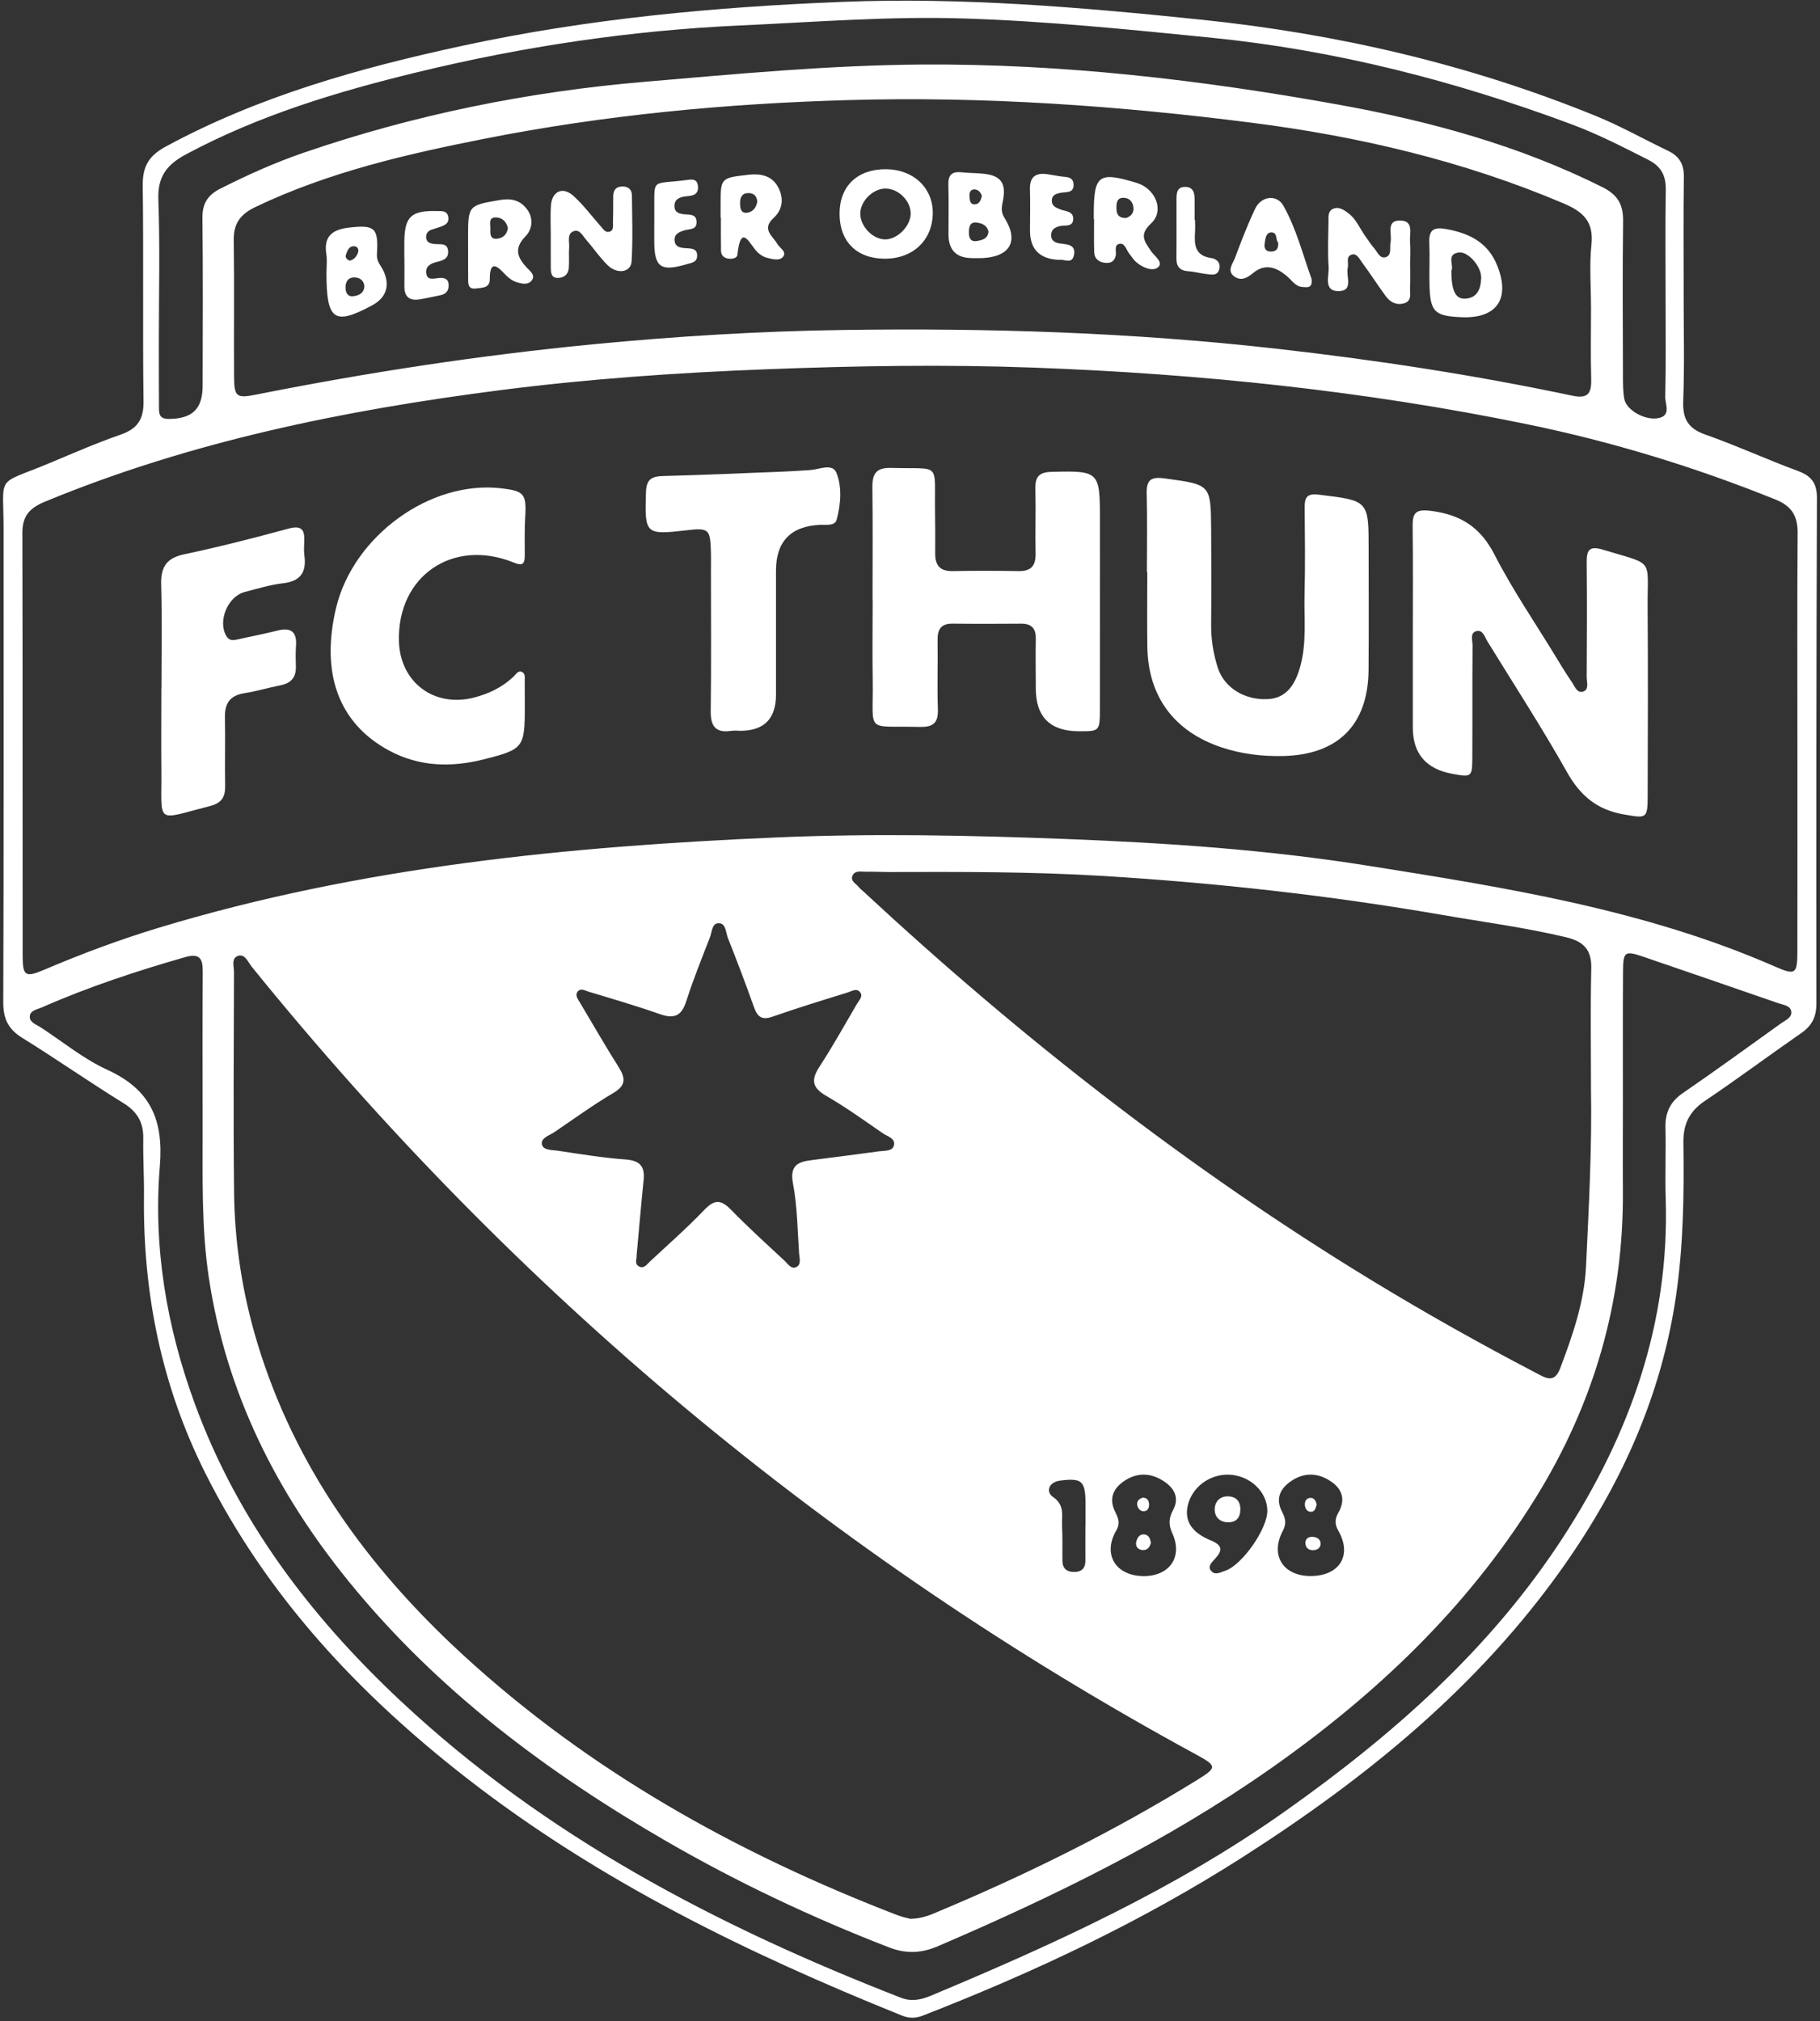 <svg width="462" height="513" viewBox="0 0 462 513" fill="none" xmlns="http://www.w3.org/2000/svg">
<rect x="0" y="0" width="462" height="513" fill="#333333" stroke="none"/>
<path d="M427.384 74.432C427.384 83.551 427.626 92.671 427.279 101.779C427.111 106.323 428.499 108.764 432.885 110.31C440.805 113.097 448.463 116.621 456.351 119.534C459.801 120.807 461.242 122.616 461.221 126.434C461.064 169.201 461.043 211.979 461.085 254.757C461.085 258.112 459.97 260.342 457.256 262.225C449.052 267.915 441.037 273.9 432.749 279.475C428.804 282.125 427.258 285.407 427.321 290.035C427.51 302.993 427.332 315.962 425.47 328.816C421.799 354.133 411.565 376.779 396.934 397.542C375.256 428.318 346.646 451.49 315.239 471.538C289.743 487.809 262.511 500.62 234.375 511.591C232.429 512.348 230.788 512.38 228.863 511.591C189.725 495.814 151.975 477.428 118.495 451.374C91.116 430.064 67.755 405.22 52.03 373.76C40.976 351.63 36.274 328.258 36.548 303.698C36.6 298.797 36.285 293.885 36.369 288.983C36.442 284.881 34.823 282.167 31.278 279.979C22.632 274.636 14.291 268.809 5.656 263.455C2.1 261.257 0.817 258.596 0.828 254.42C0.964 215.85 0.912 177.29 0.912 138.72C0.912 137.489 0.912 136.269 0.912 135.038C0.964 119.987 -1.486 123.426 12.566 117.557C18.54 115.053 24.494 112.455 30.605 110.331C34.886 108.837 36.495 106.471 36.432 101.843C36.19 83.615 36.474 65.376 36.232 47.148C36.169 42.33 37.705 39.575 42.028 37.229C65.704 24.397 91.305 17.255 117.349 11.628C149.114 4.759 181.31 1.772 213.748 0.478C244.314 -0.742 274.596 1.856 304.899 4.991C339.389 8.567 372.868 16.298 405.022 29.404C411.333 31.97 417.308 35.346 423.471 38.302C426.322 39.669 427.5 41.731 427.447 44.981C427.29 54.794 427.395 64.618 427.395 74.432H427.384ZM456.267 188.355C456.267 170.653 456.194 152.961 456.32 135.259C456.351 130.999 454.784 128.443 450.787 126.834C430.287 118.556 409.219 112.108 387.583 107.67C346.362 99.203 304.626 94.879 262.616 93.323C239.865 92.481 217.104 92.86 194.332 93.743C171.749 94.617 149.282 96.173 126.868 99.055C87.34 104.136 48.549 112.014 11.514 127.297C7.507 128.948 5.666 130.947 5.677 135.312C5.771 171.063 5.708 206.804 5.75 242.556C5.75 247.773 6.413 248.204 11.262 246.142C20.77 242.093 30.436 238.485 40.334 235.487C91.495 220.004 144.202 214.84 197.245 212.568C221.721 211.516 246.271 212.032 270.789 212.978C296.348 213.967 321.802 215.702 347.067 219.72C382.335 225.327 417.602 230.891 450.682 245.395C455.794 247.636 456.246 247.215 456.257 241.462C456.299 223.759 456.267 206.068 456.267 188.366V188.355ZM231.019 487.073C234.143 487.031 236.226 486.042 238.308 485.169C260.944 475.682 282.885 464.795 303.784 451.889C309.001 448.66 308.991 448.282 303.658 445.379C210.414 394.691 130.644 327.858 63.895 245.385C62.959 244.228 62.223 242.103 60.487 242.619C58.625 243.166 59.393 245.322 59.393 246.773C59.341 265.349 59.214 283.924 59.414 302.488C59.551 315.489 61.518 328.269 65.283 340.754C74.823 372.393 93.546 398.036 117.527 420.072C149.692 449.628 187.179 470.475 227.727 486.116C229.01 486.61 230.388 486.884 231.009 487.052L231.019 487.073ZM403.865 77.85C403.865 72.591 403.434 67.29 403.981 62.094C404.591 56.267 401.92 53.764 396.913 51.639C371.574 40.868 344.984 34.631 317.889 31.171C283.884 26.826 249.71 24.418 215.316 25.407C184.276 26.29 153.51 29.193 123.081 35.199C103.17 39.133 83.385 43.687 64.884 52.523C61.066 54.342 59.267 56.677 59.33 60.969C59.498 72.528 59.33 84.098 59.414 95.658C59.446 100.728 60.056 101.148 64.936 100.181C93.251 94.543 121.766 90.188 150.492 87.401C171.56 85.361 192.701 84.067 213.896 83.762C250.699 83.215 287.418 84.382 324 88.516C349.202 91.356 374.257 95.184 399.08 100.433C403.087 101.285 404.013 99.886 403.918 96.257C403.75 90.125 403.876 83.993 403.876 77.861L403.865 77.85ZM403.865 275.825C403.865 265.843 403.697 255.851 403.939 245.879C404.055 241.136 402.067 238.99 397.565 237.917C387.173 235.435 376.602 234.057 366.105 232.237C337.653 227.315 309.001 224.128 280.181 222.361C261.995 221.246 243.788 221.298 225.581 221.351C223.656 221.351 221.732 221.235 219.807 221.277C218.629 221.298 217.135 220.888 216.462 222.161C215.715 223.591 217.261 224.254 217.977 225.158C218.303 225.569 218.734 225.884 219.123 226.242C259.008 263.287 301.691 296.672 348.234 325.019C361.845 333.307 375.74 341.101 389.855 348.474C392.201 349.694 394.525 351.367 396.05 347.317C399.216 338.945 402.172 330.446 402.603 321.484C403.329 306.275 404.149 291.066 403.855 275.825H403.865ZM411.964 280.716C411.964 287.9 411.912 295.084 411.964 302.268C412.185 330.52 404.528 356.542 389.655 380.471C372.342 408.323 349.097 430.317 322.402 449.029C296.127 467.435 267.539 481.362 238.203 493.973C233.828 495.856 229.999 495.992 225.623 494.299C206.144 486.757 187.327 477.87 169.246 467.425C138.837 449.859 111.027 429.065 88.686 401.623C70.206 378.924 57.426 353.586 53.019 324.366C51.126 311.839 51.452 299.228 51.441 286.616C51.431 273.3 51.389 259.974 51.462 246.658C51.483 243.239 50.663 241.893 46.855 242.997C34.56 246.531 22.432 250.518 10.715 255.682C9.484 256.229 7.654 256.45 7.559 257.986C7.454 259.521 9.232 260.068 10.378 260.815C15.953 264.455 21.212 268.799 27.197 271.533C38.104 276.508 41.554 284.113 40.576 295.999C38.872 316.625 42.301 336.82 49.453 356.331C60.308 385.982 78.831 410.321 101.603 431.673C138.396 466.173 182.152 488.977 228.684 507.1C231.387 508.152 233.859 507.605 236.32 506.574C267.539 493.51 298.262 479.531 326.083 459.862C353.494 440.488 378.369 418.61 396.787 390.211C413.742 364.073 423.861 335.779 422.83 304.14C422.64 298.186 422.914 292.223 422.767 286.269C422.672 282.42 423.966 279.674 427.226 277.434C435.609 271.691 443.814 265.696 452.081 259.784C453.196 258.985 454.91 258.333 454.711 256.787C454.511 255.23 452.702 255.093 451.397 254.641C439.985 250.707 428.573 246.742 417.139 242.85C412.459 241.262 412.028 241.546 411.996 246.521C411.922 257.912 411.975 269.303 411.964 280.695V280.716ZM422.798 74.99C422.798 66.049 422.704 57.108 422.851 48.178C422.914 44.613 421.683 42.225 418.454 40.595C412.049 37.355 405.696 34.063 398.932 31.549C369.281 20.505 338.936 12.711 307.34 9.556C286.44 7.473 265.561 5.338 244.556 4.686C225.623 4.097 206.764 5.601 187.873 6.463C160.137 7.725 132.874 11.785 105.947 18.328C85.678 23.25 65.767 29.235 47.224 39.175C42.322 41.804 39.987 44.834 40.197 50.65C40.629 62.557 40.324 74.485 40.324 86.402C40.324 92.008 40.324 97.614 40.355 103.231C40.366 104.809 40.282 106.334 42.764 106.334C48.738 106.334 51.431 103.883 51.441 97.919C51.462 83.72 51.547 69.531 51.389 55.331C51.347 51.671 52.714 49.514 55.912 47.895C62.801 44.413 69.817 41.258 77.116 38.754C105.221 29.109 134.073 23.271 163.703 20.758C187.074 18.77 210.414 16.55 233.901 16.382C269.569 16.14 304.857 20.263 339.83 26.574C362.907 30.739 385.574 36.903 406.768 47.505C410.639 49.441 412.07 51.913 412.017 56.099C411.849 69.236 411.943 82.384 411.975 95.521C411.975 97.446 411.975 99.402 412.322 101.275C412.837 104.02 417.287 106.628 420.642 106.187C424.408 105.682 422.672 102.621 422.714 100.759C422.914 92.176 422.798 83.583 422.798 75V74.99ZM161.599 318.928C161.662 319.486 160.905 320.99 162.43 321.569C163.576 322 164.302 320.853 165.038 320.17C169.645 315.868 174.4 311.702 178.754 307.148C181.257 304.529 182.93 304.382 185.486 307.001C189.882 311.513 194.563 315.752 199.181 320.043C200.011 320.811 200.842 322.305 202.189 321.6C203.451 320.948 202.936 319.381 202.851 318.234C202.441 312.302 202.41 306.286 201.305 300.469C200.443 295.925 202.399 294.926 206.017 294.484C211.739 293.79 217.461 293.001 223.173 292.244C224.54 292.065 226.465 292.265 226.886 290.855C227.454 288.973 225.266 288.478 224.109 287.679C219.355 284.387 214.642 281.01 209.646 278.118C205.954 275.982 205.954 273.921 208.1 270.639C211.445 265.517 214.421 260.142 217.514 254.851C218.029 253.978 219.071 253 218.439 252.011C217.566 250.644 216.168 251.622 215.116 251.948C208.763 253.905 202.41 255.872 196.13 258.059C193.543 258.964 192.333 258.259 191.45 255.798C189.335 249.866 187.106 243.965 184.781 238.117C184.234 236.749 184.308 234.404 182.509 234.341C180.689 234.278 180.742 236.581 180.216 237.928C178.123 243.313 175.956 248.677 174.2 254.168C173.011 257.891 171.128 258.701 167.531 257.428C161.588 255.335 155.54 253.568 149.513 251.759C148.598 251.486 147.378 250.676 146.61 251.748C145.906 252.716 146.758 253.705 147.284 254.599C150.513 260.016 153.637 265.496 157.013 270.818C158.843 273.711 158.927 275.551 155.614 277.497C150.492 280.516 145.664 284.029 140.731 287.374C139.469 288.226 137.26 288.846 137.554 290.445C137.849 292.033 140.121 291.876 141.593 292.096C147.294 292.948 153.005 293.895 158.748 294.316C162.43 294.579 163.745 296.051 163.376 299.575C162.735 305.833 162.209 312.113 161.578 318.939L161.599 318.928ZM290.111 400.077C296.842 400.182 300.355 395.217 297.579 389.19C296.579 387.013 296.695 385.309 297.778 383.311C299.419 380.271 298.168 377.852 295.58 376.095C292.225 373.823 288.649 373.665 285.272 376C282.758 377.736 281.507 380.166 282.864 383.269C283.61 384.983 284.62 386.329 283.337 388.538C279.855 394.534 283.19 399.961 290.121 400.066L290.111 400.077ZM332.973 400.056C340.093 399.919 343.259 394.733 339.746 388.591C338.684 386.729 338.915 385.425 339.82 383.815C341.566 380.681 340.735 378.009 337.916 376.085C334.582 373.802 331.027 373.676 327.65 376.021C324.926 377.915 323.748 380.471 325.431 383.71C326.262 385.309 326.662 386.676 325.652 388.559C322.296 394.849 325.789 400.192 332.962 400.056H332.973ZM321.707 383.468C321.665 378.63 317.269 374.507 311.978 374.328C307.035 374.16 302.554 377.515 301.502 382.185C300.66 385.898 302.333 388.927 307.213 390.947C310.411 392.262 310.432 393.503 308.36 395.764C307.603 396.595 306.372 397.678 307.56 398.878C308.56 399.898 309.874 399.088 311.01 398.72C315.291 397.31 321.75 388.075 321.707 383.468ZM275.522 387.244H275.553C275.553 385.33 275.564 383.416 275.553 381.512C275.501 375.895 274.596 375.159 269.232 375.811C266.003 376.2 265.53 378.767 267.276 379.966C270.4 382.101 269.463 384.773 269.6 387.36C269.758 390.305 269.653 393.271 269.695 396.227C269.716 398.173 270.831 399.035 272.682 399.025C274.586 399.025 275.543 398.057 275.522 396.122C275.501 393.166 275.522 390.211 275.522 387.255V387.244Z" fill="white"/>
<path d="M358.637 162.049C358.637 152.582 358.71 143.116 358.595 133.66C358.552 130.294 359.257 129.19 363.117 129.663C370.669 130.588 375.771 133.754 379.358 140.76C383.901 149.627 389.571 157.904 394.767 166.435C396.134 168.675 397.491 170.936 398.974 173.093C399.71 174.166 400.331 176.08 401.909 175.533C403.465 174.996 402.761 173.082 402.771 171.788C402.834 162.154 402.876 152.508 402.771 142.874C402.74 139.645 403.371 138.446 407.01 139.561C420.126 143.579 418.149 141.422 418.243 154.139C418.359 170.084 418.296 186.03 418.254 201.986C418.243 207.876 417.959 207.719 412.29 206.751C405.495 205.594 401.193 202.06 397.817 196.065C391.464 184.778 384.396 173.892 377.601 162.848C376.907 161.712 376.412 159.798 374.814 160.187C373.057 160.608 373.814 162.574 373.804 163.837C373.72 173.303 373.793 182.759 373.741 192.225C373.709 197.274 373.583 197.327 368.65 196.422C361.974 195.202 358.637 191.279 358.637 184.652C358.637 177.121 358.637 169.58 358.637 162.049Z" fill="white"/>
<path d="M221.49 152.13C221.49 142.664 221.574 133.197 221.448 123.741C221.406 120.281 222.384 118.661 226.223 118.777C239.013 119.134 237.172 117.136 237.351 129.442C237.404 133.124 237.414 136.805 237.393 140.486C237.372 143.463 238.582 145.02 241.779 144.967C247.386 144.862 252.992 144.873 258.598 144.967C261.775 145.02 262.942 143.568 262.879 140.497C262.763 135.07 262.963 129.632 262.826 124.204C262.742 121.185 263.584 119.86 266.939 119.776C278.909 119.471 279.214 119.639 279.214 131.546C279.214 147.67 279.235 163.795 279.203 179.919C279.203 185.631 279.13 185.652 273.786 185.62C266.55 185.578 262.932 181.953 262.932 174.744C262.932 170.537 262.847 166.33 262.932 162.122C262.984 159.451 261.796 158.294 259.177 158.315C253.391 158.357 247.606 158.378 241.832 158.304C238.782 158.262 237.951 159.85 238.003 162.596C238.098 168.381 237.867 174.166 238.077 179.94C238.203 183.348 237.036 184.6 233.575 184.516C219.365 184.169 221.742 186.43 221.532 172.672C221.427 165.835 221.511 158.999 221.521 152.172L221.49 152.13Z" fill="white"/>
<path d="M291.141 145.283C291.141 138.635 291.257 131.977 291.089 125.33C290.994 121.774 292.141 120.954 295.727 121.448C307.308 123.047 307.361 122.879 307.445 134.407C307.508 142.453 307.518 150.51 307.445 158.557C307.413 162.28 307.992 165.898 309.096 169.401C310.726 174.576 315.986 177.795 321.865 177.458C326.146 177.216 328.734 174.408 330.196 168.675C331.7 162.806 331.006 156.832 331.153 150.91C331.342 143.568 331.247 136.205 331.184 128.853C331.163 126.234 331.763 125.193 334.834 125.571C347.414 127.107 347.425 126.981 347.425 139.582C347.425 149.732 347.488 159.882 347.403 170.032C347.288 184.063 339.588 191.658 325.536 191.91C320.235 192.005 315.091 191.384 310.053 189.701C298.062 185.694 291.425 176.795 291.247 164.163C291.162 157.862 291.236 151.562 291.236 145.262C291.194 145.262 291.162 145.262 291.12 145.262L291.141 145.283Z" fill="white"/>
<path d="M133.221 179.32C133.221 189.764 132.905 190.217 122.766 192.762C114.53 194.834 106.441 194.645 98.774 190.522C85.941 183.622 81.345 170.895 85.321 154.276C89.665 136.132 109.166 121.796 127.341 123.962C132.968 124.636 133.673 125.34 133.326 131.104C133.126 134.428 133.21 137.762 133.21 141.086C133.21 143.337 132.506 143.642 130.339 142.769C114.888 136.553 100.835 146.261 101.266 162.733C101.54 173.198 110.218 179.698 120.368 177.058C124.165 176.07 127.583 174.418 130.444 171.673C131.023 171.116 131.591 170.043 132.59 170.611C133.421 171.084 133.189 172.157 133.2 172.998C133.221 175.102 133.2 177.206 133.221 179.309V179.32Z" fill="white"/>
<path d="M40.986 174.629C40.986 165.878 41.155 157.127 40.913 148.386C40.797 144 42.196 141.665 46.729 140.708C55.607 138.825 64.421 136.585 73.172 134.197C76.412 133.314 77.369 134.313 77.243 137.321C77.19 138.541 77.106 139.793 77.264 140.992C77.842 145.241 76.307 147.545 71.815 148.06C68.544 148.439 65.326 149.438 62.118 150.269C57.773 151.405 55.197 157.747 57.479 161.481C58.321 162.87 59.53 162.481 60.719 162.218C63.958 161.502 67.219 160.871 70.438 160.061C73.898 159.188 75.402 160.398 75.139 163.974C75.013 165.71 75.066 167.477 75.108 169.223C75.171 171.936 73.877 173.42 71.226 173.945C68.144 174.556 65.115 175.471 62.012 175.965C58.362 176.543 57.016 178.552 57.1 182.108C57.227 187.882 57.048 193.657 57.153 199.431C57.206 202.282 56.322 203.828 53.293 204.606C39.188 208.214 41.092 209.455 40.965 195.624C40.902 188.629 40.955 181.624 40.965 174.629H40.986Z" fill="white"/>
<path d="M188.21 185.505C187.337 185.505 186.443 185.4 185.591 185.526C181.636 186.104 180.363 184.316 180.416 180.498C180.563 168.602 180.469 156.706 180.469 144.82C180.469 143.074 180.511 141.318 180.447 139.572C180.269 134.355 179.785 133.965 174.463 134.586C163.755 135.827 163.66 135.627 163.976 124.983C164.071 121.649 165.406 120.902 168.404 120.828C178.712 120.576 189.009 120.092 199.317 119.692C201.41 119.608 203.503 119.45 205.597 119.324C207.942 119.177 211.319 117.494 212.328 120.029C213.78 123.679 213.433 127.991 212.391 131.883C211.939 133.587 209.73 133.155 208.195 133.219C200.72 133.569 196.982 137.454 196.982 144.873C196.982 155.37 196.982 165.867 196.982 176.354C196.982 182.342 194.062 185.393 188.22 185.505H188.21Z" fill="white"/>
<path d="M224.499 65.67C217.399 65.607 213.086 61.252 213.118 54.163C213.149 47.253 217.62 42.951 224.814 42.951C231.798 42.951 236.847 47.663 236.784 54.132C236.71 61.011 231.683 65.733 224.509 65.67H224.499ZM231.167 54.258C231.241 51.029 228.064 47.852 224.783 47.863C221.564 47.863 218.356 51.081 218.377 54.279C218.398 57.518 221.617 60.8 224.751 60.769C227.833 60.737 231.104 57.424 231.178 54.268L231.167 54.258Z" fill="white"/>
<path d="M357.964 66.754C357.964 68.857 358.038 70.961 357.943 73.054C357.88 74.526 358.49 76.42 356.355 77.009C354.441 77.535 352.863 76.683 351.769 75.179C349.697 72.36 347.814 69.404 345.732 66.596C345.058 65.691 344.396 64.113 342.976 64.681C341.608 65.218 342.397 66.848 342.124 67.963C341.598 70.067 343.649 73.78 339.946 73.895C335.834 74.022 337.422 70.077 337.264 67.795C337.001 63.956 337.18 60.095 337.233 56.246C337.254 55.057 337.033 53.606 338.4 53.006C339.862 52.364 341.146 53.28 342.239 54.1C344.269 55.594 345.174 57.992 346.594 59.969C347.309 60.968 347.961 62.02 348.771 62.935C349.644 63.924 350.254 65.817 351.843 65.249C353.347 64.702 352.716 62.809 352.989 61.494C353.431 59.412 351.664 55.751 355.682 55.983C358.974 56.172 357.743 59.443 357.933 61.515C358.09 63.251 357.964 65.018 357.964 66.764V66.754Z" fill="white"/>
<path d="M139.816 60.043C139.816 57.424 139.669 54.794 139.847 52.186C140.11 48.547 142.835 47.274 145.538 49.703C148.115 52.017 150.208 54.868 152.522 57.477C153.09 58.118 153.658 59.044 154.562 58.854C155.94 58.56 155.551 57.214 155.593 56.256C155.677 54.163 155.656 52.07 155.656 49.977C155.656 48.315 156.308 47.316 158.107 47.337C159.622 47.358 160.4 48.231 160.411 49.619C160.463 55.205 160.663 60.8 160.326 66.364C160.158 69.131 156.708 69.709 154.257 67.332C152.269 65.407 150.702 63.041 148.861 60.947C147.978 59.948 147.2 58.15 145.685 58.665C143.844 59.296 144.581 61.337 144.475 62.799C144.349 64.534 144.528 66.291 144.391 68.026C144.265 69.657 143.161 70.551 141.593 70.551C139.879 70.551 139.837 69.152 139.816 67.91C139.784 65.291 139.816 62.672 139.805 60.053L139.816 60.043Z" fill="white"/>
<path d="M371.028 80.522C364.086 80.238 363.013 79.155 362.866 72.076C362.792 68.594 362.971 65.113 362.824 61.631C362.676 58.181 364.065 57.571 367.283 58.171C373.131 59.275 377.759 61.6 380.094 67.49C383.408 75.852 379.968 80.88 371.038 80.522H371.028ZM368.43 68.668C368.419 73.864 369.492 75.999 372.048 75.81C375.172 75.568 375.887 73.117 375.992 70.614C376.119 67.732 372.732 63.798 370.344 64.093C367.02 64.503 369.145 67.395 368.43 68.668Z" fill="white"/>
<path d="M118.821 63.083C118.821 62.21 118.821 61.326 118.821 60.453C118.821 52.091 118.842 52.165 126.846 50.777C129.728 50.272 132.063 50.777 133.82 53.175C135.555 55.541 135.04 58.308 133.399 59.991C130.359 63.104 131.348 65.365 133.767 67.984C134.514 68.794 135.944 69.783 135.04 71.098C134.114 72.444 132.421 72.023 131.159 71.634C130.054 71.287 128.971 70.467 128.172 69.594C125.794 67.006 124.332 66.428 124.332 70.888C124.332 73.18 122.355 73.012 120.872 73.222C118.642 73.528 118.852 71.845 118.842 70.456C118.81 68.005 118.842 65.544 118.831 63.093L118.821 63.083ZM128.929 57.887C128.603 56.383 127.625 55.342 126.152 55.205C123.796 54.984 124.543 56.951 124.48 58.139C124.427 59.286 124.364 60.822 126.226 60.59C127.719 60.411 128.718 59.507 128.918 57.887H128.929Z" fill="white"/>
<path d="M277.647 55.646V54.594C277.647 44.35 278.825 43.477 288.565 46.432C293.34 47.884 295.665 53.501 292.204 56.709C289.059 59.622 290.563 61.284 292.152 63.693C293.025 65.008 295.496 66.617 293.929 67.879C292.551 68.994 289.922 67.911 288.281 66.406C287.65 65.828 287.198 65.05 286.651 64.366C285.904 63.451 285.578 61.694 284.263 61.884C282.633 62.105 283.485 63.893 283.211 64.966C282.822 66.501 281.823 66.859 280.476 66.712C278.899 66.533 277.826 65.66 277.763 64.04C277.668 61.242 277.731 58.444 277.731 55.646C277.7 55.646 277.679 55.646 277.647 55.646ZM285.83 55.341C286.787 55.026 287.787 54.321 287.734 52.891C287.671 51.292 286.703 50.177 285.094 50.208C283.443 50.24 283.379 51.681 283.411 52.933C283.432 54.279 283.842 55.362 285.83 55.341Z" fill="white"/>
<path d="M246.786 65.513C242.789 65.513 240.783 63.511 240.769 59.507C240.759 55.331 240.864 51.155 240.738 46.98C240.653 44.476 241.59 43.456 244.093 43.74C245.997 43.95 247.922 43.898 249.815 44.119C253.917 44.581 255.347 46.38 254.685 50.419C254.411 52.112 253.833 53.469 254.979 55.289C258.692 61.2 256.431 65.145 249.405 65.513C248.542 65.555 247.669 65.513 246.796 65.534L246.786 65.513ZM250.93 58.802C250.593 57.182 249.268 56.667 247.89 56.499C246.154 56.278 245.976 57.708 245.955 58.907C245.934 60.159 246.218 61.463 247.964 61.179C249.342 60.958 250.74 60.622 250.93 58.802ZM249.236 49.672C248.984 49.062 248.542 48.137 247.385 48.084C246.302 48.031 246.039 48.968 246.102 49.819C246.165 50.766 246.165 52.018 247.617 51.86C248.49 51.765 248.994 50.998 249.236 49.672Z" fill="white"/>
<path d="M182.919 55.236C182.919 54.185 182.919 53.143 182.919 52.092C182.919 45.118 182.94 45.17 189.987 44.361C193.006 44.014 195.783 44.571 197.339 47.19C198.959 49.914 198.917 53.017 196.372 55.331C193.237 58.192 196.13 59.843 197.329 61.937C197.95 63.01 199.927 63.956 198.654 65.313C197.771 66.26 195.972 65.755 194.626 65.418C193.826 65.218 193.037 64.703 192.406 64.135C190.429 62.368 188.115 56.12 187.179 64.692C187.084 65.555 185.896 65.755 184.981 65.66C183.771 65.534 183.045 64.819 183.024 63.62C182.972 60.832 183.003 58.034 183.003 55.236C182.972 55.236 182.951 55.236 182.919 55.236ZM192.228 51.124C192.091 49.662 191.239 48.957 189.84 49.01C188.283 49.073 187.852 50.24 187.863 51.524C187.863 52.723 187.978 54.216 189.672 53.995C191.123 53.806 192.017 52.66 192.238 51.124H192.228Z" fill="white"/>
<path d="M82.88 69.215C82.88 67.648 83.08 66.038 82.838 64.503C82.123 59.959 84.405 58.266 88.539 57.782C95.092 57.014 96.123 57.771 95.681 64.524C95.555 66.417 96.68 67.385 97.322 68.731C99.089 72.455 98.068 75.579 94.44 77.525C84.794 82.699 82.87 81.311 82.87 69.204L82.88 69.215ZM92.494 72.549C92.304 71.119 91.263 70.456 90.043 70.425C88.392 70.372 87.666 71.477 87.708 73.086C87.75 74.495 88.371 75.421 89.896 75.168C91.316 74.937 92.462 74.264 92.504 72.56L92.494 72.549ZM88.823 66.175C89.717 65.923 90.453 65.25 90.821 64.272C91.179 63.335 90.853 62.494 89.769 62.504C88.581 62.515 88.192 63.609 87.855 64.545C87.592 65.25 87.855 65.839 88.823 66.175Z" fill="white"/>
<path d="M332.92 70.761C333.267 73.212 331.826 72.939 330.637 72.854C328.902 72.739 328.05 71.308 326.882 70.277C324.211 67.932 321.234 66.67 318.047 69.341C316.564 70.582 315.018 71.382 313.356 70.204C311.336 68.763 312.925 66.985 313.482 65.502C315.07 61.263 316.69 57.024 318.636 52.943C320.151 49.767 324.095 49.262 325.757 52.175C329.112 58.097 330.742 64.755 332.92 70.751V70.761ZM324.463 61.558C323.748 61.021 324.389 59.065 322.843 59.002C321.318 58.939 321.223 60.58 321.034 61.768C320.834 62.988 321.223 63.851 322.622 63.851C323.885 63.851 324.589 63.262 324.463 61.558Z" fill="white"/>
<path d="M102.633 65.281C102.633 64.061 102.633 62.83 102.633 61.61C102.665 54.984 104.306 53.406 110.943 53.574C112.163 53.606 113.52 53.416 113.793 55.11C114.046 56.719 112.868 57.203 111.669 57.613C111.006 57.845 110.343 58.045 109.67 58.255C108.734 58.549 108.166 59.181 108.166 60.148C108.166 61.495 109.144 61.81 110.28 61.936C111.732 62.105 113.741 61.505 113.762 63.977C113.772 65.786 112.236 66.165 110.88 66.491C109.386 66.859 108.061 67.532 108.176 69.173C108.334 71.319 110.07 70.688 111.406 70.572C112.794 70.456 113.867 70.719 113.888 72.423C113.898 73.874 113.152 74.674 111.753 74.947C110.038 75.284 108.334 75.684 106.62 75.978C104.011 76.43 102.602 75.4 102.654 72.623C102.696 70.172 102.654 67.721 102.654 65.281C102.644 65.281 102.633 65.281 102.612 65.281H102.633Z" fill="white"/>
<path d="M166.09 56.541C166.09 55.668 166.09 54.795 166.09 53.922C166.174 44.824 165.101 46.959 174.62 45.654C175.735 45.507 176.819 45.486 177.103 46.822C177.376 48.116 177.124 49.304 175.546 49.641C174.862 49.788 174.158 49.799 173.474 49.935C172.17 50.198 171.16 50.819 171.202 52.334C171.244 53.953 172.422 54.258 173.716 54.395C175.073 54.532 176.756 54.269 176.819 56.309C176.892 58.382 175.073 58.077 173.821 58.445C172.433 58.865 171.023 59.402 171.255 61.2C171.454 62.736 172.769 62.904 174.042 62.999C175.42 63.104 177.071 62.957 176.966 65.05C176.882 66.638 175.462 66.722 174.305 67.07C167.731 69.015 166.101 67.869 166.08 61.264C166.08 59.686 166.08 58.118 166.08 56.541H166.09Z" fill="white"/>
<path d="M268.853 65.965C263.945 65.769 261.48 63.311 261.459 58.592C261.459 55.099 261.564 51.618 261.448 48.136C261.332 44.813 262.952 43.771 265.971 44.234C267.002 44.392 268.033 44.56 269.063 44.749C270.525 45.013 272.524 44.655 272.524 46.969C272.524 49.02 270.736 48.694 269.432 48.915C268.159 49.125 266.949 49.451 267.002 51.06C267.044 52.312 268.085 52.733 269.063 53.122C270.441 53.679 272.566 53.543 272.429 55.699C272.314 57.676 270.357 57.098 269.116 57.371C267.78 57.666 266.802 58.276 266.834 59.759C266.865 61.358 268.148 61.694 269.379 61.842C271.209 62.052 273.134 62.231 272.619 64.766C272.114 67.216 270.063 65.67 268.853 65.975V65.965Z" fill="white"/>
<path d="M303.364 55.836C303.364 56.877 303.416 57.929 303.353 58.971C303.143 62.136 303.332 64.924 307.445 65.492C308.833 65.681 310.053 66.775 309.443 68.532C308.907 70.078 307.476 69.699 306.309 69.573C304.752 69.405 303.227 68.952 301.681 68.858C299.514 68.721 298.599 67.69 298.631 65.544C298.683 60.496 298.631 55.457 298.652 50.409C298.652 48.947 298.82 47.485 300.745 47.443C302.891 47.4 303.238 48.936 303.259 50.63C303.28 52.365 303.259 54.111 303.259 55.847H303.374L303.364 55.836Z" fill="white"/>
<path d="M292.141 391.683C291.857 392.809 291.153 393.566 290.017 393.471C288.891 393.377 288.155 392.556 288.428 391.378C288.66 390.4 289.249 389.38 290.448 389.485C291.626 389.6 292.004 390.621 292.141 391.673V391.683Z" fill="white"/>
<path d="M290.1 380.155C291.152 380.187 291.626 380.818 291.678 381.775C291.731 382.701 291.394 383.563 290.374 383.605C289.406 383.647 288.796 382.837 288.67 381.964C288.523 381.007 289.206 380.429 290.111 380.145L290.1 380.155Z" fill="white"/>
<path d="M333.13 390.084C334.235 390.179 335.213 390.631 335.234 391.809C335.255 393.008 334.224 393.545 333.162 393.503C332.015 393.461 331.3 392.661 331.374 391.504C331.437 390.558 332.163 390.095 333.13 390.095V390.084Z" fill="white"/>
<path d="M334.235 381.891C333.993 382.753 333.804 383.752 332.773 383.752C331.816 383.752 331.29 382.953 331.237 382.017C331.185 381.081 331.616 380.26 332.626 380.218C333.656 380.176 334.014 381.039 334.235 381.88V381.891Z" fill="white"/>
<path d="M314.859 383.195C314.828 385.309 313.745 386.477 311.641 386.414C309.59 386.351 308.307 385.015 308.349 383.09C308.38 381.186 309.663 379.787 311.714 379.829C313.734 379.871 314.891 381.06 314.859 383.195Z" fill="white"/>
</svg>
